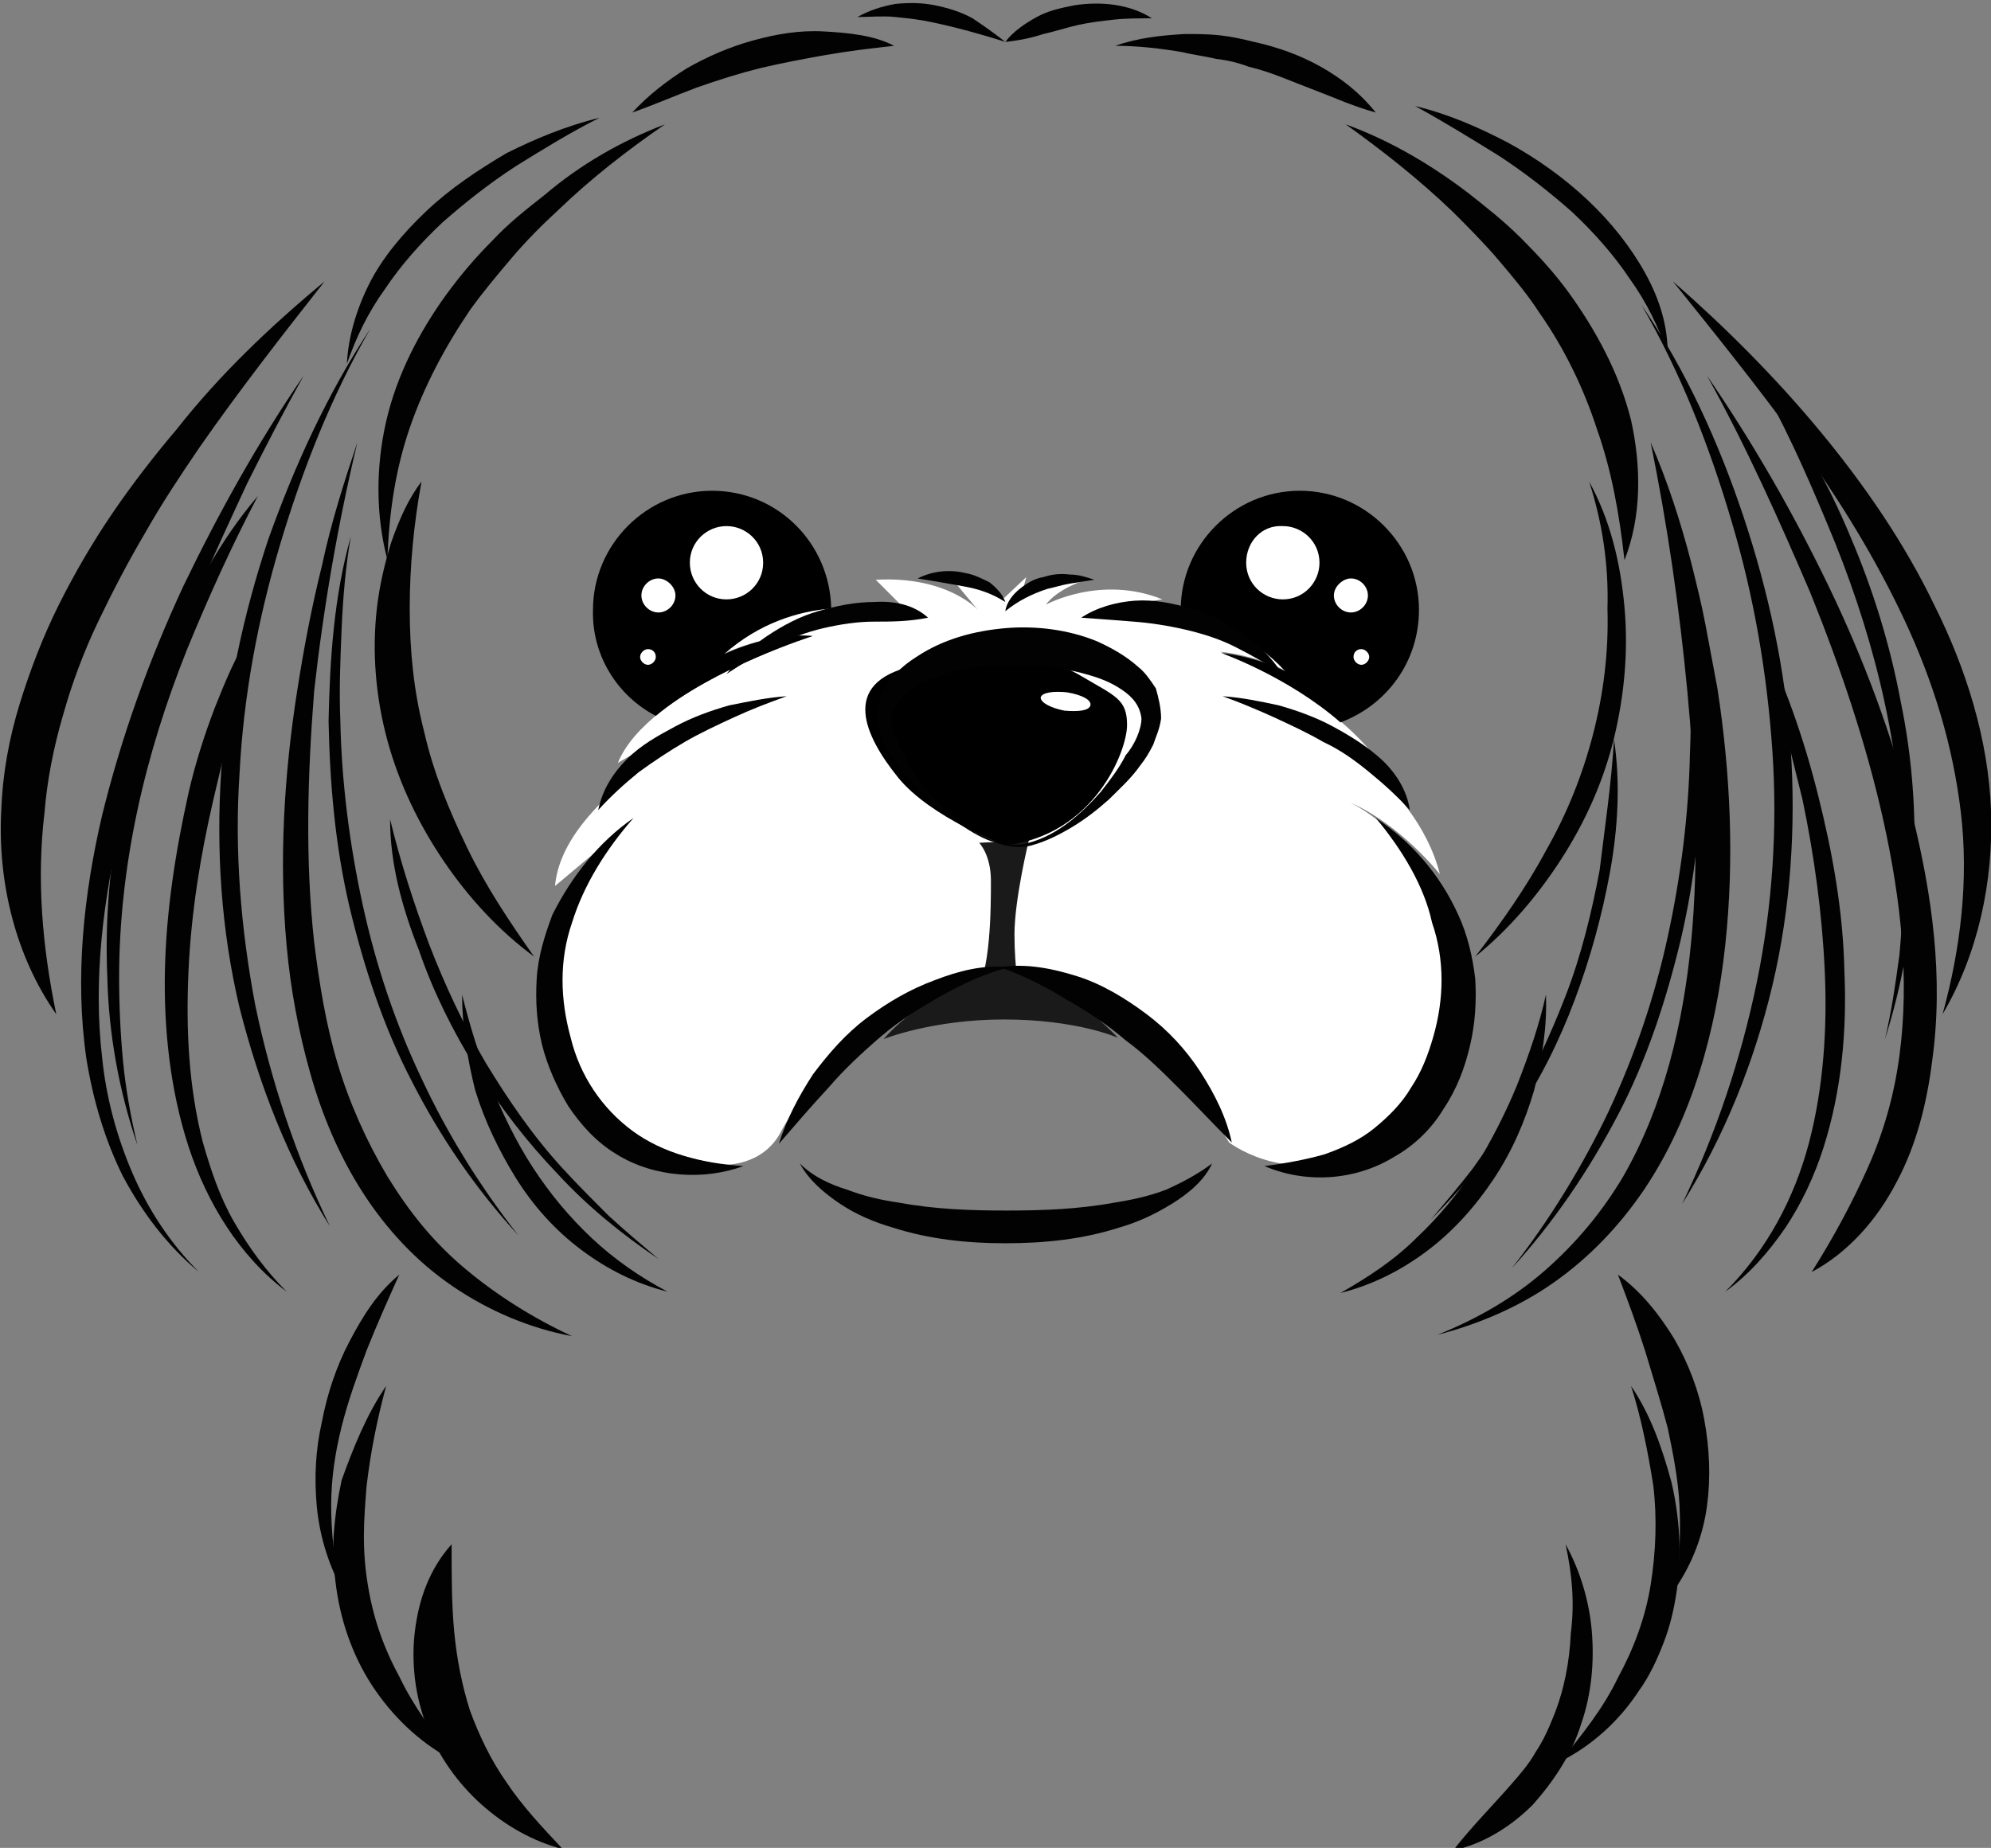 <?xml version="1.0" encoding="utf-8"?>
<!-- Generator: Adobe Illustrator 24.0.2, SVG Export Plug-In . SVG Version: 6.00 Build 0)  -->
<svg version="1.1" id="Layer_1" xmlns="http://www.w3.org/2000/svg" xmlns:xlink="http://www.w3.org/1999/xlink" x="0px" y="0px"
	 viewBox="0 0 152.1 141.2" style="enable-background:new 0 0 152.1 141.2;" xml:space="preserve">
<rect x="0" y="0" width="152.1" height="141.2" fill="#808080" stroke="none"/>
<style type="text/css">
	.st0{fill:#FFFFFF;}
	.st1{fill:#020202;}
	.st2{fill:#1A1A1A;}
</style>
<path class="st0" d="M102.7,88.4c-4.9,1.9-8.8-1.1-8.8-1.1s-8-13.4-17.1-13.4s-15.6,9.7-17.1,12.5c-1.4,2.8-4.5,2.6-4.5,2.6
	c-20.5-3.4-9.7-23.9-9.7-23.9l-3.1,2.6c0.6-6.8,11.9-12.2,11.9-12.2c-3.7,0.6-7.1,2.8-7.1,2.8c2.3-5.7,14.8-9.7,14.8-9.7
	c-3.4-0.3-6.8,1.4-6.8,1.4c6.8-6,14.7-2.7,14.7-2.7l-3-3c5.5-0.3,7.8,2.3,7.8,2.3l-2-2.4c0,0,2.4,0,4,1.5l1.7-1.6L78,45.6
	c0,0,1.9-1.5,4.7-1.2c0,0-1.9,0.6-2.8,1.8c0,0,4.2-2.3,8.9-0.4l-3.3,0.5c0,0,7.7-0.5,12.6,4.9c0,0-2.1-1.1-4.9-1.4
	c0,0,7.3,2.6,11.5,7.6l-5.4-2.5c0,0,8.8,4.4,10.7,11.9c0,0-3-3.8-6.9-5.5c0,0,8.5,3.9,7.6,14.3C109.9,86.1,104.2,87.8,102.7,88.4z"
	/>
<path class="st1" d="M26.8,41c-0.4,2.3-0.6,4.7-0.7,7c-0.1,2.4-0.2,4.7-0.1,7.1c0.1,4.7,0.7,9.4,1.7,14s2.5,9.1,4.5,13.3
	c2,4.3,4.5,8.3,7.4,12l0,0l0,0c-3.2-3.5-5.9-7.4-8.1-11.7c-2.2-4.2-3.7-8.8-4.8-13.4c-1.1-4.7-1.5-9.4-1.6-14.2
	C25.2,50.4,25.5,45.6,26.8,41L26.8,41L26.8,41z"/>
<path class="st1" d="M28.3,25.1c-3,5.2-5.2,10.8-6.9,16.5s-2.8,11.6-3.1,17.5C17.9,65,18.4,71,19.5,76.8c1.2,5.8,3.1,11.5,5.7,16.9
	l0,0l0,0C22,88.6,19.8,82.9,18.3,77c-1.4-5.9-1.8-12-1.4-18.1c0.4-6,1.7-12,3.6-17.7C22.5,35.6,25,30.1,28.3,25.1L28.3,25.1
	L28.3,25.1z"/>
<path class="st1" d="M19.7,37.9c-2,3.8-3.8,7.8-5.4,11.7c-1.6,4-2.9,8.1-3.8,12.3c-0.9,4.2-1.4,8.5-1.4,12.8c0,2.1,0.1,4.3,0.3,6.4
	s0.6,4.3,1.1,6.4l0,0l0,0C9.1,83.4,8.3,79,8.2,74.7c-0.2-4.4,0.2-8.7,1-13s2.1-8.5,3.8-12.5C14.8,45.1,16.8,41.3,19.7,37.9
	L19.7,37.9L19.7,37.9z"/>
<path class="st1" d="M29.8,62.6c0.8,3.3,1.8,6.4,3,9.6c1.2,3.1,2.6,6.1,4.3,9c1.7,2.8,3.6,5.6,5.9,8.1c1.1,1.2,2.3,2.4,3.5,3.6
	c1.2,1.1,2.5,2.2,3.8,3.3l0,0l0,0c-2.8-1.9-5.4-4-7.7-6.5c-2.3-2.4-4.4-5.1-6.2-8s-3.3-5.9-4.4-9.1C30.7,69.3,29.8,66,29.8,62.6
	L29.8,62.6L29.8,62.6z"/>
<path class="st1" d="M128.3,43.5c1.2,4.6,1.6,9.4,1.7,14.1c0,4.8-0.5,9.5-1.6,14.2c-1.1,4.6-2.6,9.2-4.8,13.4
	c-2.2,4.2-4.9,8.2-8.1,11.7l0,0l0,0c2.9-3.7,5.4-7.8,7.4-12c2-4.3,3.5-8.7,4.5-13.3c1-4.6,1.6-9.3,1.7-14c0.1-2.4,0.1-4.7-0.1-7.1
	C128.9,48.2,128.6,45.8,128.3,43.5L128.3,43.5L128.3,43.5z"/>
<path class="st1" d="M125.4,23.3c3.4,5,5.9,10.5,7.8,16.2c1.9,5.7,3.2,11.7,3.6,17.7c0.4,6,0,12.2-1.4,18.1s-3.7,11.6-6.9,16.7l0,0
	l0,0c2.6-5.4,4.5-11.1,5.7-16.9s1.6-11.8,1.2-17.7c-0.4-5.9-1.4-11.8-3.1-17.5C130.6,34.1,128.4,28.5,125.4,23.3L125.4,23.3
	L125.4,23.3z"/>
<path class="st1" d="M134.8,29.8c2.8,3.4,4.9,7.2,6.6,11.3c1.7,4,3,8.2,3.8,12.5c0.9,4.3,1.2,8.7,1,13c-0.1,4.4-0.9,8.7-2.2,12.8
	l0,0l0,0c0.5-2.1,0.8-4.2,1.1-6.4c0.2-2.1,0.3-4.3,0.3-6.4c0-4.3-0.5-8.6-1.4-12.8c-0.9-4.2-2.2-8.3-3.8-12.3
	C138.6,37.6,136.9,33.6,134.8,29.8L134.8,29.8L134.8,29.8z"/>
<path class="st1" d="M123.3,56.5c0.5,3.3,0.3,6.8-0.3,10.1c-0.6,3.3-1.5,6.6-2.7,9.8s-2.7,6.2-4.6,9c-1.8,2.8-4,5.4-6.4,7.8l0,0l0,0
	c1.1-1.3,2.2-2.6,3.2-3.9c1-1.4,1.9-2.7,2.8-4.2c1.7-2.9,3.1-5.9,4.3-9s2-6.4,2.6-9.6C122.6,63.2,123.1,59.9,123.3,56.5L123.3,56.5
	L123.3,56.5z"/>
<path class="st2" d="M76.7,73.8c0,0-6,1.9-9.2,5.6c0,0,3.7-1.5,9.2-1.5c5.6,0,8.7,1.4,8.7,1.4S81.3,74.8,76.7,73.8z"/>
<path class="st2" d="M77.9,76.1c0,0-0.4-2-0.4-4.7s1.1-7.2,1.1-7.2l-3.8,0.2c0,0,0.9,0.9,0.9,2.9s0,7.2-1.3,8.8L77.9,76.1z"/>
<path d="M86.1,55.4c0-2-0.9-2.2-3.6-3.8c-2.7-1.6-7.2-2-12.8-0.7c-5.6,1.3-3.6,5.4-1.1,8.5s8.2,5.2,8.2,5.2
	C83.6,63.8,86.1,57.4,86.1,55.4z"/>
<path class="st0" d="M83.3,53.9c-0.1,0.4-0.9,0.5-2,0.4c-1-0.2-1.8-0.6-1.8-1c0.1-0.4,1-0.5,2-0.4C82.7,53.1,83.4,53.5,83.3,53.9z"
	/>
<g>
	<path class="st1" d="M30.5,97.4c-0.9,2-1.7,3.8-2.5,5.8c-0.7,1.9-1.4,3.8-1.9,5.8s-0.8,4-0.8,6s0.2,4.1,0.7,6.2l0,0l0,0
		c-1-1.9-1.6-4-1.8-6.1c-0.2-2.2-0.1-4.3,0.4-6.5c0.4-2.1,1.1-4.2,2.1-6.1C27.7,100.6,28.8,98.8,30.5,97.4L30.5,97.4L30.5,97.4z"/>
	<path class="st1" d="M29.5,105.9c-0.7,2.6-1.2,5.1-1.5,7.7c-0.1,1.3-0.2,2.5-0.2,3.8s0.1,2.5,0.3,3.7c0.4,2.5,1.2,4.8,2.4,7
		c1.1,2.3,2.6,4.3,4.3,6.5l0,0l0,0c-2.4-1.2-4.5-3.1-6.1-5.4c-1.6-2.3-2.6-5-3-7.8c-0.2-1.4-0.3-2.8-0.2-4.2s0.3-2.7,0.6-4.1
		C27,110.6,28,108.1,29.5,105.9L29.5,105.9L29.5,105.9z"/>
	<path class="st1" d="M34.5,118c0,2.4,0,4.6,0.2,6.7c0.2,2.1,0.6,4.1,1.2,6c0.7,1.9,1.6,3.8,2.8,5.5c1.2,1.8,2.7,3.4,4.3,5.1l0,0
		l0,0c-2.3-0.6-4.4-1.8-6.2-3.4c-1.8-1.6-3.3-3.7-4.2-6s-1.2-4.9-0.9-7.3S32.8,119.9,34.5,118L34.5,118L34.5,118z"/>
	<path class="st1" d="M123.6,97.4c1.8,1.3,3.2,3.1,4.3,4.9c1.1,1.9,1.9,4,2.3,6.2c0.4,2.2,0.5,4.4,0.2,6.6c-0.3,2.2-1.1,4.3-2.3,6.1
		l0,0l0,0c0.2-2.2,0.3-4.2,0.2-6.2s-0.5-4-0.9-5.9c-0.5-1.9-1.1-3.8-1.7-5.8C125.1,101.4,124.4,99.5,123.6,97.4L123.6,97.4
		L123.6,97.4z"/>
	<path class="st1" d="M124.6,105.9c1.5,2.2,2.4,4.8,3.1,7.4c0.6,2.6,0.8,5.4,0.4,8.2c-0.2,1.4-0.5,2.7-1,4s-1.1,2.6-1.9,3.7
		c-1.5,2.3-3.6,4.2-6,5.4l0,0l0,0c1.7-2.1,3.3-4.1,4.4-6.4c1.2-2.2,2.1-4.6,2.5-7.1s0.5-5.1,0.2-7.6
		C125.9,111,125.4,108.4,124.6,105.9L124.6,105.9L124.6,105.9z"/>
	<path class="st1" d="M119.6,118c1.1,2,1.8,4.3,2,6.6s0,4.8-0.8,7.1c-0.7,2.3-2.1,4.4-3.7,6.2c-1.7,1.7-3.8,3-6.1,3.5l0,0l0,0
		c1.5-1.9,3-3.4,4.4-5c0.7-0.8,1.4-1.6,1.9-2.5c0.6-0.9,1-1.8,1.4-2.8c0.8-2,1.2-4.1,1.3-6.3C120.3,122.5,120.1,120.3,119.6,118
		L119.6,118L119.6,118z"/>
</g>
<g>
	<g>
		<path d="M50.1,54.7c4.4-3.7,12-6.1,12-6.1c-3.4-0.3-6.8,1.4-6.8,1.4c2.7-2.4,5.7-3.3,8.2-3.5c-0.1-5-4.1-9-9.1-9s-9.1,4.1-9.1,9.1
			C45.2,50.1,47.2,53.2,50.1,54.7z"/>
		<path d="M53.2,55.6c0.2,0,0.4,0,0.6,0c0.4-0.2,0.6-0.3,0.6-0.3C53.9,55.4,53.6,55.5,53.2,55.6z"/>
	</g>
	<g>
		<path class="st0" d="M58.3,43c0,1.6-1.3,2.8-2.8,2.8c-1.6,0-2.8-1.3-2.8-2.8c0-1.6,1.3-2.8,2.8-2.8S58.3,41.4,58.3,43z"/>
		<path class="st0" d="M51.6,45.5c0,0.7-0.6,1.3-1.3,1.3c-0.7,0-1.3-0.6-1.3-1.3c0-0.7,0.6-1.3,1.3-1.3
			C50.9,44.2,51.6,44.8,51.6,45.5z"/>
		<path class="st0" d="M50.1,50.2c0,0.3-0.3,0.6-0.6,0.6c-0.3,0-0.6-0.3-0.6-0.6c0-0.3,0.3-0.6,0.6-0.6
			C49.8,49.6,50.1,49.8,50.1,50.2z"/>
	</g>
</g>
<g>
	<g>
		<path d="M98.2,51.3c0,0-2.1-1.1-4.9-1.4c0,0,5.1,1.8,9.1,5.3c3.5-1.3,6-4.6,6-8.6c0-5-4.1-9.1-9.1-9.1s-9.1,4.1-9.1,9.1
			c0,0.1,0,0.2,0,0.3C92.7,47.4,95.8,48.7,98.2,51.3z"/>
		<path d="M99.3,55c0,0,0.4,0.2,1.1,0.6c0.1,0,0.1,0,0.2,0L99.3,55z"/>
	</g>
	<g>
		<path class="st0" d="M95.2,43c0,1.6,1.3,2.8,2.8,2.8c1.6,0,2.8-1.3,2.8-2.8c0-1.6-1.3-2.8-2.8-2.8C96.4,40.1,95.2,41.4,95.2,43z"
			/>
		<path class="st0" d="M101.9,45.5c0,0.7,0.6,1.3,1.3,1.3c0.7,0,1.3-0.6,1.3-1.3c0-0.7-0.6-1.3-1.3-1.3
			C102.6,44.2,101.9,44.8,101.9,45.5z"/>
		<path class="st0" d="M103.4,50.2c0,0.3,0.3,0.6,0.6,0.6c0.3,0,0.6-0.3,0.6-0.6c0-0.3-0.3-0.6-0.6-0.6
			C103.7,49.6,103.4,49.8,103.4,50.2z"/>
	</g>
</g>
<path class="st1" d="M88.7,54.9c-0.1,0.8-0.4,1.4-0.6,2c-0.3,0.6-0.6,1.1-1,1.6c-0.7,1-1.6,1.8-2.4,2.6c-0.9,0.8-1.8,1.5-2.8,2.1
	c-1,0.6-2,1.1-3.1,1.4s-2.2,0-3.3-0.4c-1-0.4-2-1.1-2.9-1.7c-1.8-1.4-3.5-3.1-4.8-5.2c-0.3-0.5-0.6-1.1-0.7-1.9
	c0-0.2-0.1-0.4-0.1-0.6v-0.2v-0.3c0.1-0.4,0.2-0.7,0.3-1.1c0.6-1.4,1.6-2.3,2.7-3c2.1-1.4,4.5-2,6.8-2.2c2.3-0.2,4.8,0.1,7,1
	c1.1,0.5,2.2,1.1,3.2,2c0.5,0.4,0.9,1,1.3,1.6C88.5,53.3,88.7,54.1,88.7,54.9L88.7,54.9z M87.2,54.9c-0.1-0.9-0.6-1.6-1.5-2.2
	s-1.7-0.9-2.8-1.2c-1-0.3-2-0.4-3-0.6c-0.6,0-1-0.1-1.6-0.1s-1,0-1.6,0c-2.1,0.1-4.2,0.4-6.1,1.3c-0.9,0.4-1.7,1-2.2,1.8
	c-0.1,0.2-0.2,0.4-0.3,0.6v0.1v0.2c0,0.1,0,0.2,0,0.3c0,0.5,0.2,1,0.4,1.5c0.5,1,1,2,1.7,3c0.7,0.9,1.5,1.8,2.3,2.5
	c0.8,0.8,1.7,1.4,2.9,1.9c1,0.5,2.1,0.7,3.2,0.4c2.2-0.6,4-2.2,5.5-3.9c0.7-0.9,1.4-1.8,1.9-2.8C86.7,56.9,87.2,55.7,87.2,54.9
	L87.2,54.9z"/>
<path class="st1" d="M76.8,3.2c-1.9-0.6-3.7-1.1-5.6-1.5c-0.9-0.2-1.8-0.3-2.8-0.4c-0.9-0.1-1.9,0-2.9,0l0,0l0,0
	c0.9-0.5,1.8-0.8,2.9-1c1-0.1,2-0.1,3,0.1c1,0.2,2,0.5,2.9,1C75.2,2,75.9,2.5,76.8,3.2L76.8,3.2L76.8,3.2z"/>
<path class="st1" d="M68.3,3.5c-1.8,0.2-3.5,0.4-5.2,0.7s-3.3,0.6-5,1c-1.6,0.4-3.2,0.9-4.9,1.5c-1.6,0.6-3.2,1.3-4.9,1.9l0,0l0,0
	c1.2-1.3,2.6-2.4,4.2-3.4c1.6-0.9,3.2-1.6,5-2.1s3.6-0.8,5.4-0.7C64.8,2.5,66.8,2.7,68.3,3.5L68.3,3.5L68.3,3.5z"/>
<path class="st1" d="M50.8,9.5c-2.9,2-5.6,4.1-8.1,6.5c-1.3,1.2-2.5,2.4-3.6,3.7s-2.2,2.6-3.2,4c-1.9,2.8-3.5,5.8-4.6,9
	s-1.6,6.6-1.7,10.1l0,0l0,0c-0.9-3.4-0.9-7.1-0.1-10.6c0.8-3.5,2.5-6.8,4.6-9.7c1.1-1.5,2.2-2.8,3.5-4.1c1.2-1.3,2.6-2.4,4-3.5
	C44.3,12.6,47.4,10.8,50.8,9.5L50.8,9.5L50.8,9.5z"/>
<path class="st1" d="M32.2,36.8c-0.6,3.3-0.9,6.5-0.9,9.7s0.3,6.3,1.1,9.4c0.7,3.1,1.9,6,3.3,8.9c1.4,2.9,3.2,5.6,5.1,8.3l0,0l0,0
	c-2.7-2-5-4.5-6.9-7.3s-3.4-5.9-4.3-9.2c-0.9-3.3-1.2-6.8-0.8-10.2c0.2-1.7,0.6-3.4,1.1-5C30.5,39.7,31.2,38.1,32.2,36.8L32.2,36.8
	L32.2,36.8z"/>
<path class="st1" d="M24.8,21.5c-3.3,4.2-6.5,8.3-9.5,12.6c-1.5,2.2-2.9,4.3-4.2,6.6c-1.3,2.2-2.5,4.5-3.6,6.8s-2,4.7-2.7,7.2
	c-0.7,2.4-1.2,4.9-1.4,7.4c-0.6,5-0.2,10.1,0.9,15.4l0,0l0,0c-3.1-4.4-4.5-10.1-4.2-15.6c0.1-2.8,0.6-5.5,1.4-8.1s1.8-5.2,3-7.6
	s2.6-4.8,4.1-7s3.2-4.4,4.9-6.4C16.8,28.6,20.7,24.9,24.8,21.5L24.8,21.5L24.8,21.5z"/>
<path class="st1" d="M23.2,28.7c-1.5,2.7-2.9,5.4-4.3,8.2c-1.3,2.8-2.6,5.6-3.8,8.4c-2.3,5.7-4.4,11.5-5.8,17.4
	c-1.4,5.9-2.2,12.1-1.5,18.1c0.3,3,1.1,6,2.3,8.8s2.9,5.4,5.1,7.6l0,0l0,0c-2.4-2-4.3-4.5-5.8-7.3c-1.4-2.8-2.3-5.9-2.8-9
	c-0.9-6.2-0.2-12.6,1.2-18.6c1.5-6.1,3.6-11.9,6.2-17.5C16.7,39.2,19.7,33.8,23.2,28.7L23.2,28.7L23.2,28.7z"/>
<path class="st1" d="M19.3,48.1c-0.9,4.4-2,8.7-3,13s-1.7,8.7-1.9,13.1s0,8.8,1.1,13.1c0.6,2.1,1.3,4.2,2.4,6.1
	c1.1,1.9,2.4,3.7,4,5.3l0,0l0,0c-3.6-2.7-6.1-6.8-7.5-11.1s-1.9-9-1.8-13.5c0.1-4.5,0.8-9,1.8-13.5c0.5-2.2,1.2-4.4,2-6.5
	C17.2,52.1,18,50.1,19.3,48.1L19.3,48.1L19.3,48.1z"/>
<path class="st1" d="M27.3,33.8c-1.5,6.3-2.6,12.7-3.3,19C23.5,59.2,23.3,65.6,24,72c0.4,3.2,0.9,6.3,1.8,9.3c0.9,3,2.2,5.9,3.8,8.6
	c0.8,1.3,1.7,2.6,2.7,3.8s2.1,2.3,3.3,3.3c2.4,2,5.1,3.7,8.1,5.1l0,0l0,0c-3.2-0.6-6.3-1.9-9.1-3.8c-2.8-1.9-5.1-4.4-6.9-7.2
	c-1.8-2.8-3.1-5.9-4-9.1s-1.5-6.4-1.8-9.7c-0.6-6.5-0.2-13.1,0.8-19.5c0.5-3.2,1.1-6.4,1.9-9.6C25.3,39.9,26.3,36.8,27.3,33.8
	L27.3,33.8L27.3,33.8z"/>
<path class="st1" d="M35.3,76c0.6,2.4,1.3,4.7,2.2,6.9s1.9,4.3,3.2,6.3c1.3,2,2.8,3.8,4.5,5.4c1.7,1.6,3.7,3,5.8,4.1l0,0l0,0
	c-2.4-0.6-4.6-1.7-6.6-3.2s-3.7-3.4-5-5.5c-1.3-2.1-2.4-4.4-3.1-6.7C35.7,80.9,35.3,78.4,35.3,76L35.3,76L35.3,76z"/>
<path class="st1" d="M76.8,46c-1.1-0.7-2.1-1-3.2-1.2c-0.6-0.1-1.1-0.2-1.7-0.3c-0.6-0.1-1.2-0.2-1.8-0.3l0,0l0,0
	c1.2-0.6,2.5-0.7,3.7-0.4c0.6,0.1,1.2,0.4,1.8,0.7C76.1,44.9,76.6,45.4,76.8,46L76.8,46L76.8,46z"/>
<path class="st1" d="M70.9,47.2c-1.5,0.3-2.8,0.3-4.1,0.3c-1.3,0-2.6,0.2-3.9,0.5s-2.6,0.8-3.8,1.4c-1.2,0.6-2.4,1.3-3.6,2.1l0,0
	l0,0c0.9-1.1,1.9-2.1,3.1-2.9s2.5-1.5,3.9-1.9s2.8-0.7,4.3-0.7C68.3,45.9,69.8,46.2,70.9,47.2L70.9,47.2L70.9,47.2z"/>
<path class="st1" d="M60.1,53.2c-1.4,0.5-2.7,1-4,1.6s-2.6,1.2-3.8,1.9c-1.2,0.7-2.4,1.5-3.5,2.3c-1.1,0.9-2.1,1.8-3.1,2.9l0,0l0,0
	c0.3-1.5,1.1-2.8,2.2-3.9s2.4-1.8,3.7-2.5c1.3-0.7,2.7-1.2,4.1-1.6C57.2,53.6,58.6,53.3,60.1,53.2L60.1,53.2L60.1,53.2z"/>
<path class="st1" d="M48.4,62.5c-2.1,2.4-3.8,5.1-4.7,8c-1,2.9-0.9,5.9-0.1,8.8c0.7,2.9,2.4,5.4,4.7,7.1c2.3,1.7,5.3,2.5,8.5,2.7
	l0,0l0,0c-3,1.1-6.8,0.9-9.7-0.9c-1.5-0.9-2.7-2.2-3.7-3.7c-0.9-1.5-1.6-3.1-2-4.7c-0.4-1.7-0.5-3.3-0.4-5s0.6-3.3,1.2-4.9
	C43.7,66.9,45.8,64.3,48.4,62.5L48.4,62.5L48.4,62.5z"/>
<path class="st1" d="M77.1,73.9c-1.9,0.5-3.6,1.3-5.2,2.2c-1.6,0.9-3.2,1.9-4.6,3.1s-2.8,2.5-4,3.9c-1.3,1.4-2.5,2.8-3.8,4.3l0,0
	l0,0c0.6-1.9,1.5-3.6,2.6-5.3c1.2-1.6,2.5-3.1,4.1-4.3s3.3-2.2,5.2-2.9C73.2,74.2,75.1,73.7,77.1,73.9L77.1,73.9L77.1,73.9z"/>
<path class="st1" d="M76.8,3.2c0.6-0.8,1.5-1.4,2.4-1.9s1.9-0.7,2.9-0.9c2-0.3,4.2-0.1,5.9,1l0,0l0,0c-1,0-2,0-2.9,0.1
	s-1.8,0.2-2.7,0.4c-0.9,0.2-1.8,0.5-2.7,0.7C78.8,2.9,77.8,3.1,76.8,3.2L76.8,3.2L76.8,3.2z"/>
<path class="st1" d="M85.2,3.5c1.7-0.6,3.5-0.8,5.3-0.9c0.9,0,1.8,0,2.7,0.1C94.1,2.8,95,3,95.8,3.2c1.8,0.4,3.5,1,5.1,1.9
	s3,2,4.2,3.5l0,0l0,0c-1.8-0.5-3.3-1.2-4.9-1.8s-3.1-1.3-4.8-1.7c-0.8-0.3-1.6-0.5-2.5-0.6c-0.8-0.2-1.7-0.3-2.5-0.5
	C88.7,3.7,86.9,3.5,85.2,3.5L85.2,3.5L85.2,3.5z"/>
<path class="st1" d="M102.8,9.5c3.3,1.2,6.4,3,9.3,5.2c1.4,1.1,2.8,2.2,4.1,3.5s2.5,2.6,3.6,4.1c2.1,2.9,3.9,6.2,4.8,9.8
	c0.8,3.6,0.8,7.4-0.5,10.7l0,0l0,0c-0.4-3.6-1-6.9-2.1-10c-1-3.1-2.5-6.2-4.4-8.9c-0.9-1.4-2-2.7-3.1-4s-2.3-2.5-3.5-3.7
	C108.4,13.7,105.6,11.5,102.8,9.5L102.8,9.5L102.8,9.5z"/>
<path class="st1" d="M121.4,36.8c1.6,2.9,2.4,6.2,2.7,9.6c0.3,3.3,0,6.7-0.8,10s-2.2,6.4-4,9.2c-1.8,2.8-4,5.4-6.6,7.5l0,0l0,0
	c2-2.6,3.9-5.3,5.4-8.1c1.6-2.8,2.8-5.8,3.6-8.9s1.2-6.3,1.1-9.6C122.9,43.1,122.4,39.9,121.4,36.8L121.4,36.8L121.4,36.8z"/>
<path class="st1" d="M127.8,21.5c4,3.5,7.8,7.3,11.2,11.4s6.5,8.6,8.8,13.4c2.4,4.8,4.1,10.2,4.3,15.6c0.2,5.5-1,11-3.7,15.6l0,0
	l0,0c1.4-5.1,2-10.3,1.4-15.4s-2.1-10-4.3-14.7s-4.9-9.1-8-13.4C134.4,29.7,131.1,25.6,127.8,21.5L127.8,21.5L127.8,21.5z"/>
<path class="st1" d="M130.4,28.7c3.5,5.1,6.6,10.5,9.3,16.1s4.9,11.5,6.4,17.5c1.5,6.1,2.4,12.4,1.5,18.8c-0.4,3.2-1.2,6.4-2.7,9.2
	c-1.5,2.9-3.7,5.4-6.5,6.9l0,0l0,0c1.7-2.7,3.1-5.3,4.3-8s2-5.5,2.4-8.5c0.8-5.9,0.1-12-1.2-17.9s-3.3-11.8-5.6-17.5
	C135.9,39.7,133.4,34.1,130.4,28.7L130.4,28.7L130.4,28.7z"/>
<path class="st1" d="M134.3,48.1c2,4,3.5,8.3,4.6,12.7c1.1,4.4,1.9,8.8,2,13.4c0.2,4.5-0.2,9.1-1.6,13.5c-0.7,2.2-1.7,4.3-2.9,6.1
	c-1.3,1.9-2.8,3.6-4.6,4.9l0,0l0,0c3.2-3.2,5.3-7.2,6.4-11.4c1.1-4.2,1.4-8.7,1.2-13.1s-0.8-8.8-1.7-13.1
	C136.6,56.7,135.6,52.4,134.3,48.1L134.3,48.1L134.3,48.1z"/>
<path class="st1" d="M126.1,33.8c1.3,3,2.3,6.1,3.1,9.2c0.4,1.6,0.8,3.2,1.1,4.8c0.3,1.6,0.6,3.2,0.9,4.8c1,6.5,1.3,13.1,0.6,19.6
	s-2.5,13.2-6.2,18.7c-1.9,2.8-4.2,5.2-6.9,7.1c-2.7,1.9-5.8,3.2-8.9,4l0,0l0,0c3-1.2,5.8-2.8,8.2-4.9c2.4-2.1,4.4-4.5,6-7.2
	c3.1-5.4,4.6-11.7,5.2-18c0.6-6.3,0.3-12.7-0.3-19.1C128.3,46.5,127.4,40.2,126.1,33.8L126.1,33.8L126.1,33.8z"/>
<path class="st1" d="M118.1,76c0.1,2.5-0.3,4.9-0.9,7.3c-0.7,2.4-1.7,4.7-3.1,6.8c-1.4,2.1-3.1,4-5.1,5.5s-4.2,2.6-6.6,3.2l0,0l0,0
	c2.1-1.2,4.1-2.5,5.8-4.2c1.7-1.6,3.2-3.4,4.5-5.4c1.2-2,2.3-4.1,3.2-6.3C116.8,80.6,117.6,78.3,118.1,76L118.1,76L118.1,76z"/>
<path class="st1" d="M76.8,46.7c0.1-0.7,0.6-1.3,1.1-1.7c0.5-0.4,1.1-0.8,1.8-0.9c0.6-0.2,1.3-0.3,2-0.2c0.7,0,1.3,0.2,1.9,0.4l0,0
	l0,0c-0.6,0.1-1.3,0.2-1.9,0.3c-0.6,0.1-1.2,0.3-1.7,0.4C78.8,45.4,77.8,45.9,76.8,46.7L76.8,46.7L76.8,46.7z"/>
<path class="st1" d="M82.6,47.2c1.2-0.8,2.7-1.2,4.1-1.3c1.5-0.1,2.9,0.2,4.3,0.6s2.7,1.1,3.9,1.9c1.2,0.8,2.2,1.8,3,3l0,0l0,0
	c-1.2-0.7-2.4-1.4-3.6-2s-2.5-1-3.8-1.3s-2.6-0.5-3.9-0.6C85.3,47.4,84.1,47.3,82.6,47.2L82.6,47.2L82.6,47.2z"/>
<path class="st1" d="M93.4,53.2c1.5,0.1,2.9,0.4,4.3,0.7c1.4,0.4,2.8,0.9,4.1,1.6c1.3,0.7,2.6,1.5,3.7,2.5s2,2.4,2.2,3.9l0,0l0,0
	c-1-1.1-2-2-3.1-2.9s-2.2-1.7-3.5-2.3c-1.2-0.7-2.5-1.3-3.8-1.9C96.2,54.3,94.8,53.7,93.4,53.2L93.4,53.2L93.4,53.2z"/>
<path class="st1" d="M105.1,62.5c2.7,1.8,4.9,4.3,6.3,7.4c0.7,1.5,1.1,3.2,1.3,4.9c0.1,1.7,0,3.4-0.4,5.1s-1,3.3-2,4.8
	c-0.9,1.5-2.2,2.8-3.8,3.7c-3.1,1.9-6.9,2-9.9,0.7l0,0l0,0c1.6-0.2,3.2-0.5,4.6-0.9c1.4-0.5,2.7-1.1,3.8-2s2.1-1.9,2.8-3.1
	c0.8-1.2,1.3-2.5,1.7-3.9c0.8-2.8,0.9-5.8-0.1-8.7C108.8,67.7,107.1,64.9,105.1,62.5L105.1,62.5L105.1,62.5z"/>
<path class="st1" d="M76.4,73.9c2-0.3,4,0.1,5.9,0.7s3.7,1.7,5.3,2.9c1.6,1.2,3,2.7,4.1,4.4s2,3.5,2.4,5.4l0,0l0,0
	c-1.4-1.4-2.7-2.8-4-4.1s-2.6-2.6-4.1-3.7c-1.4-1.2-2.9-2.2-4.5-3.1C79.9,75.4,78.3,74.6,76.4,73.9L76.4,73.9L76.4,73.9z"/>
<path class="st1" d="M92.6,88.9c-0.6,1.3-1.8,2.3-3.1,3.1c-1.3,0.8-2.6,1.4-4,1.8c-2.8,0.9-5.7,1.2-8.7,1.2c-2.9,0-5.8-0.3-8.6-1.2
	c-1.4-0.4-2.8-1-4-1.8s-2.4-1.8-3.1-3.1l0,0l0,0c1,1,2.3,1.6,3.6,2c1.3,0.5,2.6,0.8,4,1c2.7,0.5,5.4,0.6,8.2,0.6
	c2.7,0,5.5-0.1,8.2-0.6c1.3-0.2,2.7-0.5,4-1C90.2,90.4,91.4,89.8,92.6,88.9C92.4,88.9,92.6,88.9,92.6,88.9L92.6,88.9z"/>
<path class="st1" d="M108.1,8.1c2.5,0.6,4.8,1.6,7.1,2.8c2.2,1.2,4.3,2.7,6.1,4.4s3.3,3.6,4.4,5.6c1.1,2,1.7,4,1.7,6.1l0,0l0,0
	c-0.7-2-1.6-3.9-2.9-5.7c-1.2-1.8-2.7-3.5-4.4-5.1c-1.7-1.5-3.6-3-5.6-4.3C112.4,10.6,110.3,9.3,108.1,8.1L108.1,8.1L108.1,8.1z"/>
<path class="st1" d="M45.8,9L45.8,9c-2.2,1.1-4.3,2.4-6.4,3.7c-2,1.3-3.9,2.8-5.6,4.3c-1.7,1.6-3.2,3.3-4.4,5.1
	c-1.3,1.8-2.2,3.7-2.9,5.7l0,0l0,0c0.1-2,0.7-4.1,1.7-6.1s2.6-3.9,4.4-5.6c1.8-1.7,3.9-3.1,6.1-4.4C40.9,10.6,43.3,9.6,45.8,9
	L45.8,9z"/>
</svg>
